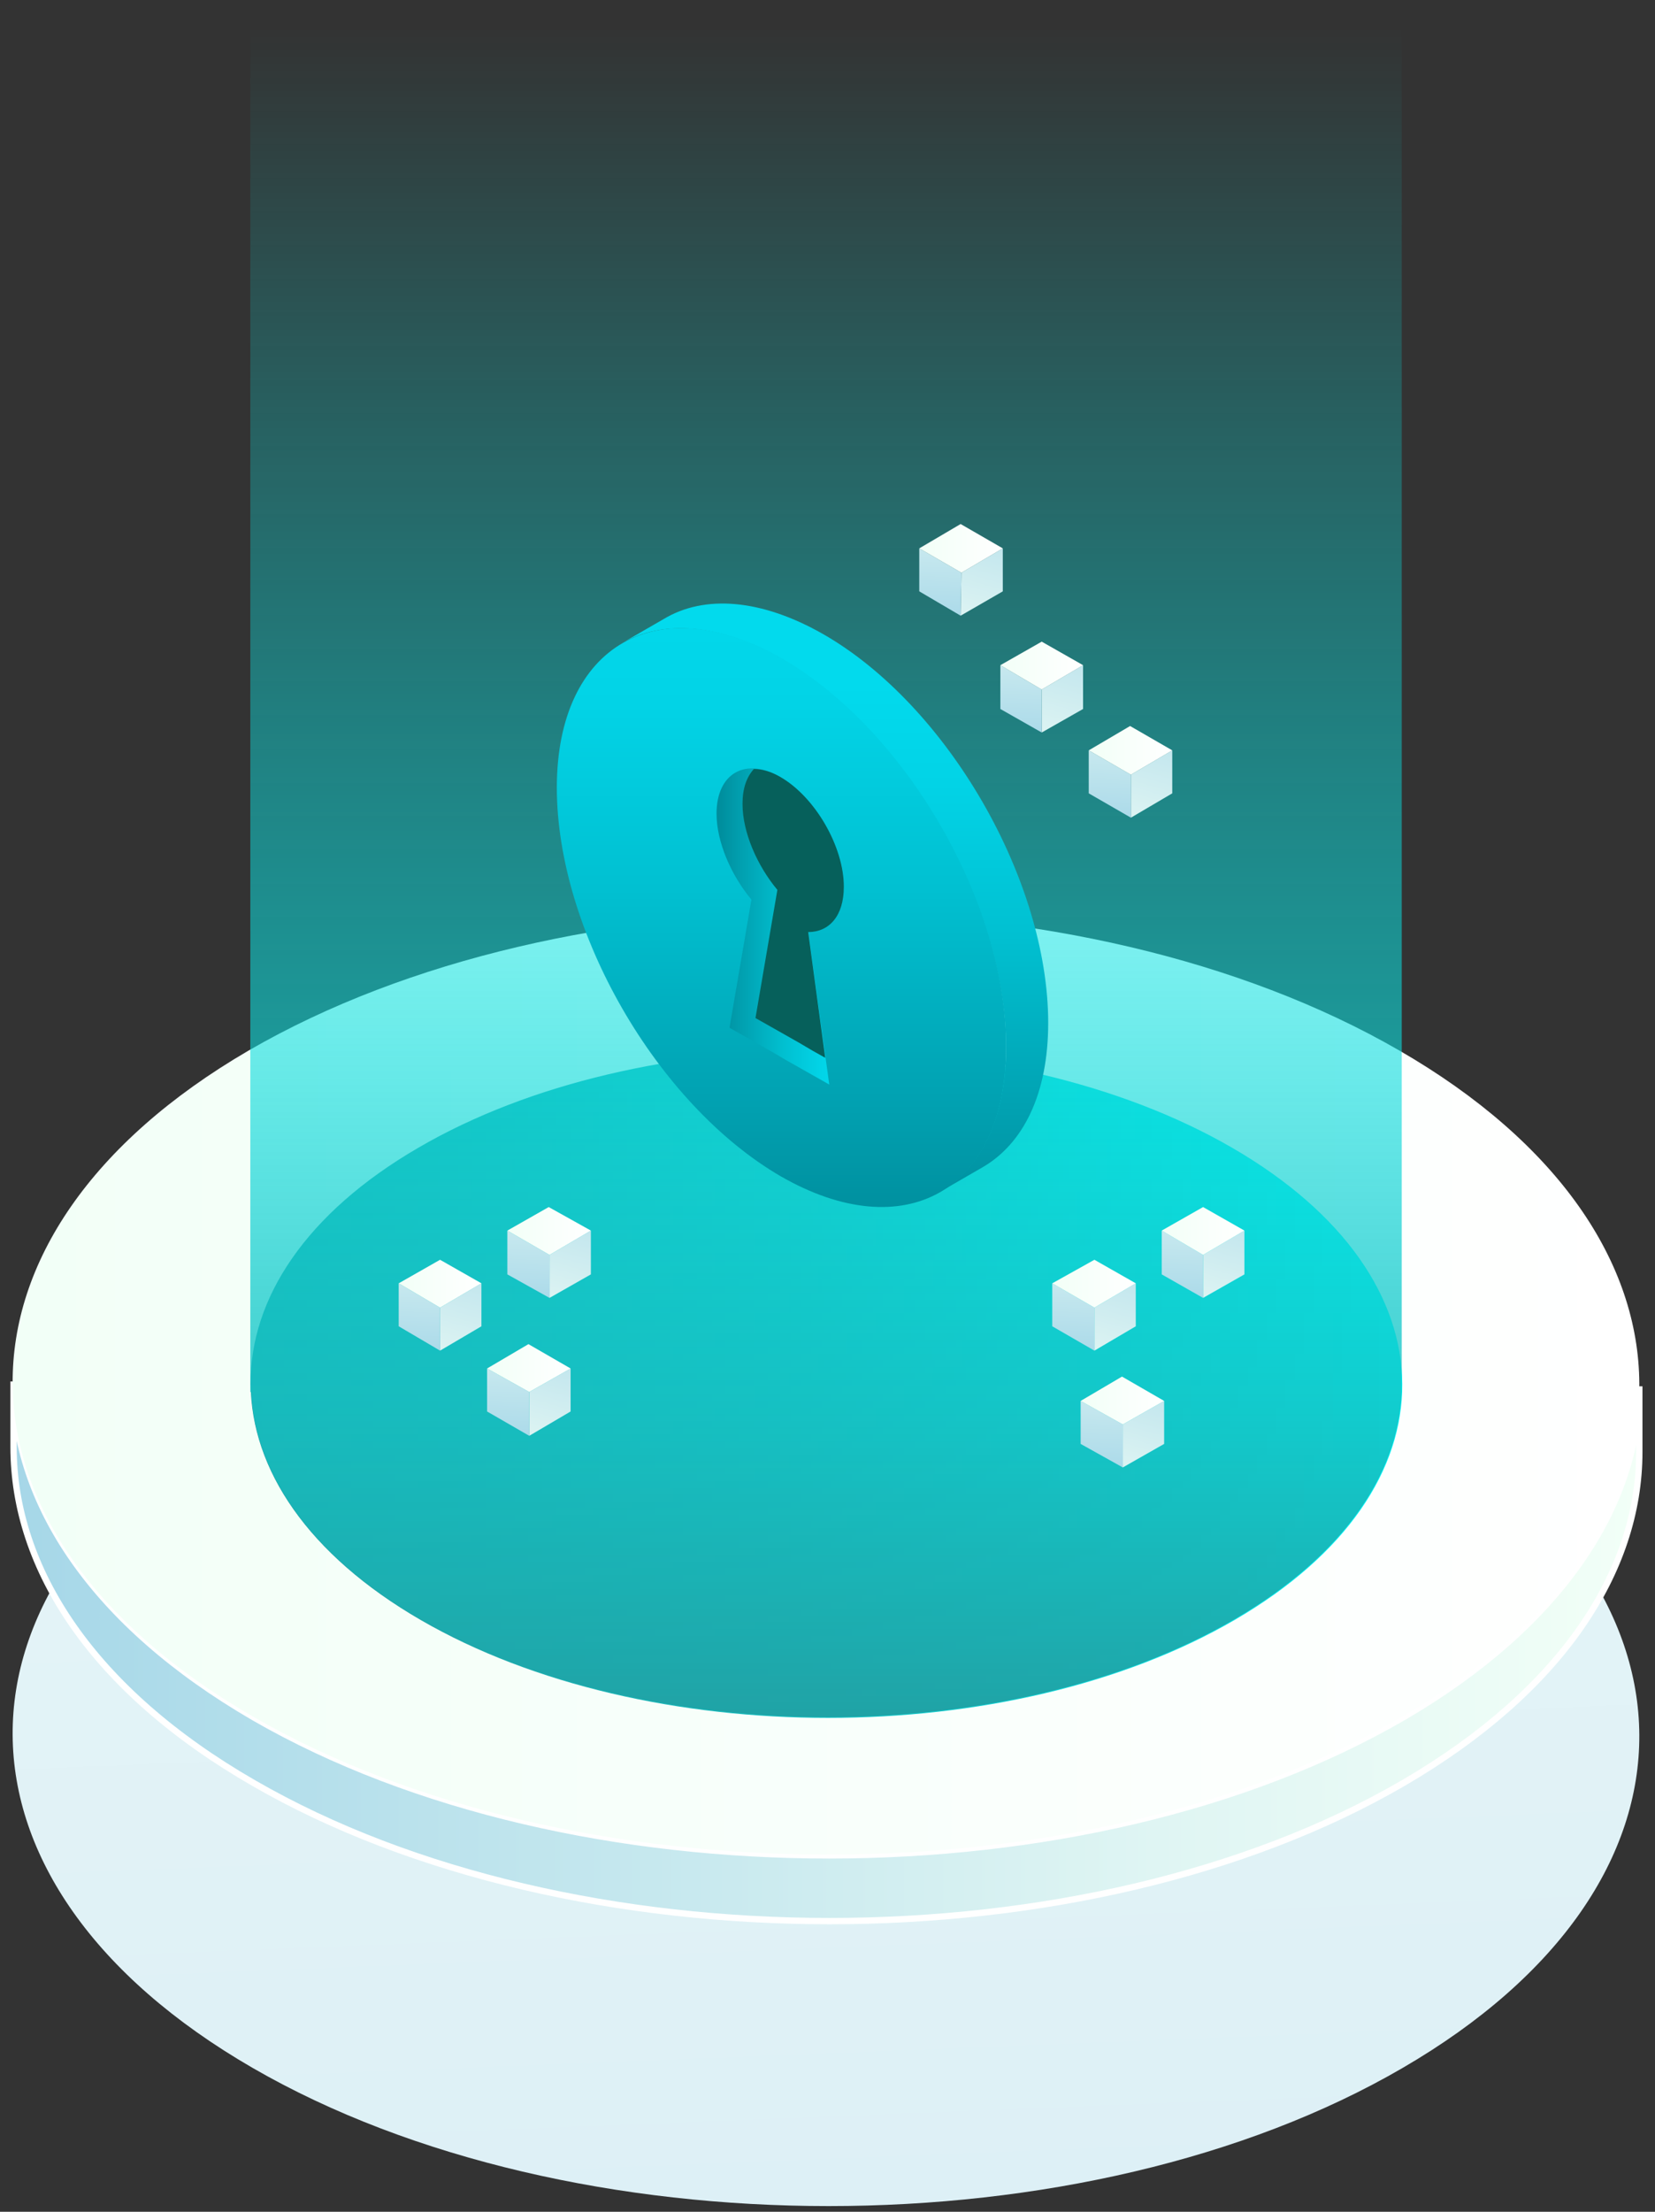 <svg xmlns="http://www.w3.org/2000/svg" width="131" height="175" viewBox="0 0 131 175" fill="none">
<rect x="0" y="0" width="131" height="175" fill="#333333" stroke="none"/>
<path d="M110.76 110.927C135.984 125.496 136.112 149.051 111.017 163.621C85.986 178.19 45.23 178.19 20.006 163.621C-5.217 149.051 -5.346 125.496 19.686 110.927C44.845 96.358 85.537 96.358 110.76 110.927Z" fill="url(#paint0_linear)"/>
<path d="M129.758 109.688V114.886C129.758 124.385 123.533 133.82 111.081 141.073C86.05 155.642 45.294 155.642 20.071 141.073C7.363 133.756 1.073 124.129 1.073 114.501V109.302C1.073 118.93 7.363 128.493 20.071 135.874C45.294 150.443 85.986 150.443 111.081 135.874C123.533 128.621 129.758 119.122 129.758 109.688Z" fill="url(#paint1_linear)" stroke="white" stroke-width="0.5" stroke-miterlimit="10"/>
<path d="M110.76 83.116C135.984 97.686 136.112 121.241 111.017 135.81C85.986 150.379 45.23 150.379 20.006 135.81C-5.217 121.241 -5.346 97.686 19.686 83.116C44.845 68.547 85.537 68.547 110.76 83.116Z" fill="url(#paint2_linear)"/>
<path d="M97.539 90.818C115.381 101.151 115.51 117.839 97.731 128.172C79.953 138.505 51.135 138.505 33.292 128.172C15.449 117.839 15.321 101.151 33.1 90.818C50.814 80.484 79.696 80.484 97.539 90.818Z" fill="url(#paint3_linear)"/>
<path d="M111.017 0H19.814V110.137H19.878C20.199 116.684 24.692 123.166 33.292 128.108C51.135 138.441 80.017 138.441 97.731 128.108C106.332 123.102 110.696 116.619 110.953 110.137V0H111.017Z" fill="url(#paint4_linear)"/>
<path d="M65.191 50.191C60.249 47.367 55.756 47.046 52.547 48.971L49.209 50.897C52.418 49.036 56.911 49.292 61.853 52.116C71.673 57.764 79.632 71.564 79.632 82.86C79.632 88.444 77.642 92.423 74.433 94.284L77.77 92.359C80.98 90.498 82.969 86.582 82.969 80.934C82.969 69.638 75.01 55.839 65.191 50.191Z" fill="url(#paint5_linear)"/>
<path d="M61.917 52.116C52.097 46.468 44.075 51.025 44.075 62.321C44.075 73.617 51.969 87.352 61.789 93.065C71.609 98.713 79.632 94.22 79.632 82.86C79.696 71.564 71.737 57.764 61.917 52.116Z" fill="url(#paint6_linear)"/>
<path d="M61.789 61.487C59.029 59.882 56.718 61.166 56.718 64.375C56.718 66.621 57.874 69.253 59.478 71.178L57.745 81.319L61.147 83.245L62.238 83.887L65.64 85.812L63.971 73.682C65.64 73.682 66.795 72.398 66.795 70.087C66.795 67.007 64.549 63.092 61.789 61.487Z" fill="url(#paint7_linear)"/>
<path d="M61.789 61.487C61.019 61.038 60.313 60.845 59.671 60.845C59.093 61.487 58.773 62.386 58.773 63.605C58.773 65.851 59.928 68.483 61.532 70.408L59.799 80.549L63.201 82.475L64.292 83.117L65.319 83.694L63.971 73.746C65.64 73.746 66.795 72.462 66.795 70.152C66.795 67.007 64.549 63.092 61.789 61.487Z" fill="#06605B"/>
<path d="M92.147 110.843V114.244L88.874 116.106V112.704L92.147 110.843Z" fill="url(#paint8_linear)"/>
<path d="M88.874 112.704V116.106L85.537 114.244V110.843L88.874 112.704Z" fill="url(#paint9_linear)"/>
<path d="M92.147 110.843L88.874 112.704L85.537 110.843L88.81 108.917L92.147 110.843Z" fill="url(#paint10_linear)"/>
<path d="M89.901 101.537V104.938L86.627 106.864V103.462L89.901 101.537Z" fill="url(#paint11_linear)"/>
<path d="M86.627 103.462V106.864L83.29 104.938V101.537L86.627 103.462Z" fill="url(#paint12_linear)"/>
<path d="M89.901 101.537L86.627 103.462L83.29 101.537L86.627 99.675L89.901 101.537Z" fill="url(#paint13_linear)"/>
<path d="M98.501 97.365V100.831L95.228 102.692V99.29L98.501 97.365Z" fill="url(#paint14_linear)"/>
<path d="M95.228 99.29V102.692L91.955 100.831V97.365L95.228 99.29Z" fill="url(#paint15_linear)"/>
<path d="M98.501 97.365L95.228 99.29L91.955 97.365L95.228 95.504L98.501 97.365Z" fill="url(#paint16_linear)"/>
<path d="M45.165 108.276V111.678L41.892 113.603V110.137L45.165 108.276Z" fill="url(#paint17_linear)"/>
<path d="M41.892 110.137V113.603L38.555 111.678V108.276L41.892 110.137Z" fill="url(#paint18_linear)"/>
<path d="M45.166 108.276L41.892 110.137L38.555 108.276L41.828 106.35L45.166 108.276Z" fill="url(#paint19_linear)"/>
<path d="M38.106 101.537V104.938L34.832 106.864V103.462L38.106 101.537Z" fill="url(#paint20_linear)"/>
<path d="M34.832 103.462V106.864L31.559 104.938V101.537L34.832 103.462Z" fill="url(#paint21_linear)"/>
<path d="M38.106 101.537L34.832 103.462L31.559 101.537L34.832 99.675L38.106 101.537Z" fill="url(#paint22_linear)"/>
<path d="M46.77 97.365V100.831L43.497 102.692V99.29L46.77 97.365Z" fill="url(#paint23_linear)"/>
<path d="M43.497 99.29V102.692L40.159 100.831V97.365L43.497 99.29Z" fill="url(#paint24_linear)"/>
<path d="M46.77 97.365L43.497 99.29L40.159 97.365L43.433 95.504L46.77 97.365Z" fill="url(#paint25_linear)"/>
<path d="M92.789 59.369V62.77L89.516 64.696V61.294L92.789 59.369Z" fill="url(#paint26_linear)"/>
<path d="M89.516 61.294V64.696L86.178 62.77V59.369L89.516 61.294Z" fill="url(#paint27_linear)"/>
<path d="M92.789 59.369L89.516 61.294L86.178 59.369L89.452 57.443L92.789 59.369Z" fill="url(#paint28_linear)"/>
<path d="M85.729 52.63V56.096L82.456 57.957V54.555L85.729 52.63Z" fill="url(#paint29_linear)"/>
<path d="M82.456 54.555V57.957L79.183 56.096V52.63L82.456 54.555Z" fill="url(#paint30_linear)"/>
<path d="M85.73 52.63L82.456 54.555L79.183 52.63L82.456 50.768L85.73 52.63Z" fill="url(#paint31_linear)"/>
<path d="M79.375 43.387V46.789L76.038 48.714L76.102 45.313L79.375 43.387Z" fill="url(#paint32_linear)"/>
<path d="M76.102 45.313L76.038 48.714L72.764 46.789V43.387L76.102 45.313Z" fill="url(#paint33_linear)"/>
<path d="M79.375 43.387L76.102 45.313L72.764 43.387L76.038 41.462L79.375 43.387Z" fill="url(#paint34_linear)"/>
<defs>
<linearGradient id="paint0_linear" x1="65" y1="175" x2="62" y2="100" gradientUnits="userSpaceOnUse">
<stop stop-color="#DDF0F6"/>
<stop offset="1" stop-color="#E6F5F7"/>
</linearGradient>
<linearGradient id="paint1_linear" x1="1.065" y1="130.622" x2="129.767" y2="130.622" gradientUnits="userSpaceOnUse">
<stop stop-color="#A6D7E8"/>
<stop offset="0.106" stop-color="#AFDCEA"/>
<stop offset="0.703" stop-color="#DFF5F3"/>
<stop offset="1" stop-color="#F2FFF7"/>
</linearGradient>
<linearGradient id="paint2_linear" x1="1.08" y1="109.476" x2="129.767" y2="109.476" gradientUnits="userSpaceOnUse">
<stop stop-color="#F2FFF7"/>
<stop offset="1" stop-color="white"/>
</linearGradient>
<linearGradient id="paint3_linear" x1="19.834" y1="109.476" x2="111.013" y2="109.476" gradientUnits="userSpaceOnUse">
<stop stop-color="#21A0A3"/>
<stop offset="0.174" stop-color="#1EA9AB"/>
<stop offset="0.455" stop-color="#16C0C2"/>
<stop offset="0.805" stop-color="#08E7E7"/>
<stop offset="1" stop-color="#00FFFF"/>
</linearGradient>
<linearGradient id="paint4_linear" x1="65.418" y1="137.65" x2="65.418" y2="2.128" gradientUnits="userSpaceOnUse">
<stop stop-color="#21A0A3"/>
<stop offset="0.18" stop-color="#16BFC1" stop-opacity="0.82"/>
<stop offset="0.384" stop-color="#0DDBDC" stop-opacity="0.616"/>
<stop offset="0.589" stop-color="#06EFF0" stop-opacity="0.411"/>
<stop offset="0.794" stop-color="#01FBFB" stop-opacity="0.206"/>
<stop offset="1" stop-color="#00FFFF" stop-opacity="0"/>
</linearGradient>
<linearGradient id="paint5_linear" x1="66.095" y1="96.71" x2="66.095" y2="54.057" gradientUnits="userSpaceOnUse">
<stop stop-color="#008B9A"/>
<stop offset="0.195" stop-color="#01A0B0"/>
<stop offset="0.531" stop-color="#01C0D1"/>
<stop offset="0.812" stop-color="#02D3E6"/>
<stop offset="1" stop-color="#02DAED"/>
</linearGradient>
<linearGradient id="paint6_linear" x1="61.838" y1="98.021" x2="61.838" y2="45.917" gradientUnits="userSpaceOnUse">
<stop stop-color="#008B9A"/>
<stop offset="0.195" stop-color="#01A0B0"/>
<stop offset="0.531" stop-color="#01C0D1"/>
<stop offset="0.812" stop-color="#02D3E6"/>
<stop offset="1" stop-color="#02DAED"/>
</linearGradient>
<linearGradient id="paint7_linear" x1="56.705" y1="73.341" x2="66.803" y2="73.341" gradientUnits="userSpaceOnUse">
<stop stop-color="#008B9A"/>
<stop offset="0.195" stop-color="#01A0B0"/>
<stop offset="0.531" stop-color="#01C0D1"/>
<stop offset="0.812" stop-color="#02D3E6"/>
<stop offset="1" stop-color="#02DAED"/>
</linearGradient>
<linearGradient id="paint8_linear" x1="93.223" y1="103.963" x2="87.916" y2="122.444" gradientUnits="userSpaceOnUse">
<stop stop-color="#A6D7E8"/>
<stop offset="0.106" stop-color="#AFDCEA"/>
<stop offset="0.703" stop-color="#DFF5F3"/>
<stop offset="1" stop-color="#F2FFF7"/>
</linearGradient>
<linearGradient id="paint9_linear" x1="87.033" y1="117.037" x2="87.765" y2="101.85" gradientUnits="userSpaceOnUse">
<stop stop-color="#A6D7E8"/>
<stop offset="0.106" stop-color="#AFDCEA"/>
<stop offset="0.703" stop-color="#DFF5F3"/>
<stop offset="1" stop-color="#F2FFF7"/>
</linearGradient>
<linearGradient id="paint10_linear" x1="85.558" y1="110.819" x2="92.131" y2="110.819" gradientUnits="userSpaceOnUse">
<stop stop-color="#F2FFF7"/>
<stop offset="1" stop-color="white"/>
</linearGradient>
<linearGradient id="paint11_linear" x1="90.985" y1="94.696" x2="85.679" y2="113.176" gradientUnits="userSpaceOnUse">
<stop stop-color="#A6D7E8"/>
<stop offset="0.106" stop-color="#AFDCEA"/>
<stop offset="0.703" stop-color="#DFF5F3"/>
<stop offset="1" stop-color="#F2FFF7"/>
</linearGradient>
<linearGradient id="paint12_linear" x1="84.796" y1="107.769" x2="85.528" y2="92.582" gradientUnits="userSpaceOnUse">
<stop stop-color="#A6D7E8"/>
<stop offset="0.106" stop-color="#AFDCEA"/>
<stop offset="0.703" stop-color="#DFF5F3"/>
<stop offset="1" stop-color="#F2FFF7"/>
</linearGradient>
<linearGradient id="paint13_linear" x1="83.321" y1="101.551" x2="89.894" y2="101.551" gradientUnits="userSpaceOnUse">
<stop stop-color="#F2FFF7"/>
<stop offset="1" stop-color="white"/>
</linearGradient>
<linearGradient id="paint14_linear" x1="99.614" y1="90.541" x2="94.308" y2="109.021" gradientUnits="userSpaceOnUse">
<stop stop-color="#A6D7E8"/>
<stop offset="0.106" stop-color="#AFDCEA"/>
<stop offset="0.703" stop-color="#DFF5F3"/>
<stop offset="1" stop-color="#F2FFF7"/>
</linearGradient>
<linearGradient id="paint15_linear" x1="93.424" y1="103.615" x2="94.156" y2="88.428" gradientUnits="userSpaceOnUse">
<stop stop-color="#A6D7E8"/>
<stop offset="0.106" stop-color="#AFDCEA"/>
<stop offset="0.703" stop-color="#DFF5F3"/>
<stop offset="1" stop-color="#F2FFF7"/>
</linearGradient>
<linearGradient id="paint16_linear" x1="91.95" y1="97.396" x2="98.522" y2="97.396" gradientUnits="userSpaceOnUse">
<stop stop-color="#F2FFF7"/>
<stop offset="1" stop-color="white"/>
</linearGradient>
<linearGradient id="paint17_linear" x1="46.242" y1="101.407" x2="40.936" y2="119.887" gradientUnits="userSpaceOnUse">
<stop stop-color="#A6D7E8"/>
<stop offset="0.106" stop-color="#AFDCEA"/>
<stop offset="0.703" stop-color="#DFF5F3"/>
<stop offset="1" stop-color="#F2FFF7"/>
</linearGradient>
<linearGradient id="paint18_linear" x1="40.053" y1="114.481" x2="40.785" y2="99.294" gradientUnits="userSpaceOnUse">
<stop stop-color="#A6D7E8"/>
<stop offset="0.106" stop-color="#AFDCEA"/>
<stop offset="0.703" stop-color="#DFF5F3"/>
<stop offset="1" stop-color="#F2FFF7"/>
</linearGradient>
<linearGradient id="paint19_linear" x1="38.578" y1="108.262" x2="45.151" y2="108.262" gradientUnits="userSpaceOnUse">
<stop stop-color="#F2FFF7"/>
<stop offset="1" stop-color="white"/>
</linearGradient>
<linearGradient id="paint20_linear" x1="39.212" y1="94.696" x2="33.906" y2="113.176" gradientUnits="userSpaceOnUse">
<stop stop-color="#A6D7E8"/>
<stop offset="0.106" stop-color="#AFDCEA"/>
<stop offset="0.703" stop-color="#DFF5F3"/>
<stop offset="1" stop-color="#F2FFF7"/>
</linearGradient>
<linearGradient id="paint21_linear" x1="33.022" y1="107.769" x2="33.754" y2="92.582" gradientUnits="userSpaceOnUse">
<stop stop-color="#A6D7E8"/>
<stop offset="0.106" stop-color="#AFDCEA"/>
<stop offset="0.703" stop-color="#DFF5F3"/>
<stop offset="1" stop-color="#F2FFF7"/>
</linearGradient>
<linearGradient id="paint22_linear" x1="31.547" y1="101.551" x2="38.12" y2="101.551" gradientUnits="userSpaceOnUse">
<stop stop-color="#F2FFF7"/>
<stop offset="1" stop-color="white"/>
</linearGradient>
<linearGradient id="paint23_linear" x1="47.84" y1="90.541" x2="42.534" y2="109.021" gradientUnits="userSpaceOnUse">
<stop stop-color="#A6D7E8"/>
<stop offset="0.106" stop-color="#AFDCEA"/>
<stop offset="0.703" stop-color="#DFF5F3"/>
<stop offset="1" stop-color="#F2FFF7"/>
</linearGradient>
<linearGradient id="paint24_linear" x1="41.651" y1="103.615" x2="42.383" y2="88.428" gradientUnits="userSpaceOnUse">
<stop stop-color="#A6D7E8"/>
<stop offset="0.106" stop-color="#AFDCEA"/>
<stop offset="0.703" stop-color="#DFF5F3"/>
<stop offset="1" stop-color="#F2FFF7"/>
</linearGradient>
<linearGradient id="paint25_linear" x1="40.176" y1="97.396" x2="46.749" y2="97.396" gradientUnits="userSpaceOnUse">
<stop stop-color="#F2FFF7"/>
<stop offset="1" stop-color="white"/>
</linearGradient>
<linearGradient id="paint26_linear" x1="93.862" y1="52.51" x2="88.556" y2="70.99" gradientUnits="userSpaceOnUse">
<stop stop-color="#A6D7E8"/>
<stop offset="0.106" stop-color="#AFDCEA"/>
<stop offset="0.703" stop-color="#DFF5F3"/>
<stop offset="1" stop-color="#F2FFF7"/>
</linearGradient>
<linearGradient id="paint27_linear" x1="87.672" y1="65.583" x2="88.404" y2="50.397" gradientUnits="userSpaceOnUse">
<stop stop-color="#A6D7E8"/>
<stop offset="0.106" stop-color="#AFDCEA"/>
<stop offset="0.703" stop-color="#DFF5F3"/>
<stop offset="1" stop-color="#F2FFF7"/>
</linearGradient>
<linearGradient id="paint28_linear" x1="86.197" y1="59.365" x2="92.77" y2="59.365" gradientUnits="userSpaceOnUse">
<stop stop-color="#F2FFF7"/>
<stop offset="1" stop-color="white"/>
</linearGradient>
<linearGradient id="paint29_linear" x1="86.831" y1="45.798" x2="81.525" y2="64.279" gradientUnits="userSpaceOnUse">
<stop stop-color="#A6D7E8"/>
<stop offset="0.106" stop-color="#AFDCEA"/>
<stop offset="0.703" stop-color="#DFF5F3"/>
<stop offset="1" stop-color="#F2FFF7"/>
</linearGradient>
<linearGradient id="paint30_linear" x1="80.641" y1="58.872" x2="81.373" y2="43.685" gradientUnits="userSpaceOnUse">
<stop stop-color="#A6D7E8"/>
<stop offset="0.106" stop-color="#AFDCEA"/>
<stop offset="0.703" stop-color="#DFF5F3"/>
<stop offset="1" stop-color="#F2FFF7"/>
</linearGradient>
<linearGradient id="paint31_linear" x1="79.167" y1="52.654" x2="85.74" y2="52.654" gradientUnits="userSpaceOnUse">
<stop stop-color="#F2FFF7"/>
<stop offset="1" stop-color="white"/>
</linearGradient>
<linearGradient id="paint32_linear" x1="80.439" y1="36.53" x2="75.133" y2="55.011" gradientUnits="userSpaceOnUse">
<stop stop-color="#A6D7E8"/>
<stop offset="0.106" stop-color="#AFDCEA"/>
<stop offset="0.703" stop-color="#DFF5F3"/>
<stop offset="1" stop-color="#F2FFF7"/>
</linearGradient>
<linearGradient id="paint33_linear" x1="74.249" y1="49.604" x2="74.981" y2="34.417" gradientUnits="userSpaceOnUse">
<stop stop-color="#A6D7E8"/>
<stop offset="0.106" stop-color="#AFDCEA"/>
<stop offset="0.703" stop-color="#DFF5F3"/>
<stop offset="1" stop-color="#F2FFF7"/>
</linearGradient>
<linearGradient id="paint34_linear" x1="72.775" y1="43.386" x2="79.347" y2="43.386" gradientUnits="userSpaceOnUse">
<stop stop-color="#F2FFF7"/>
<stop offset="1" stop-color="white"/>
</linearGradient>
</defs>
</svg>